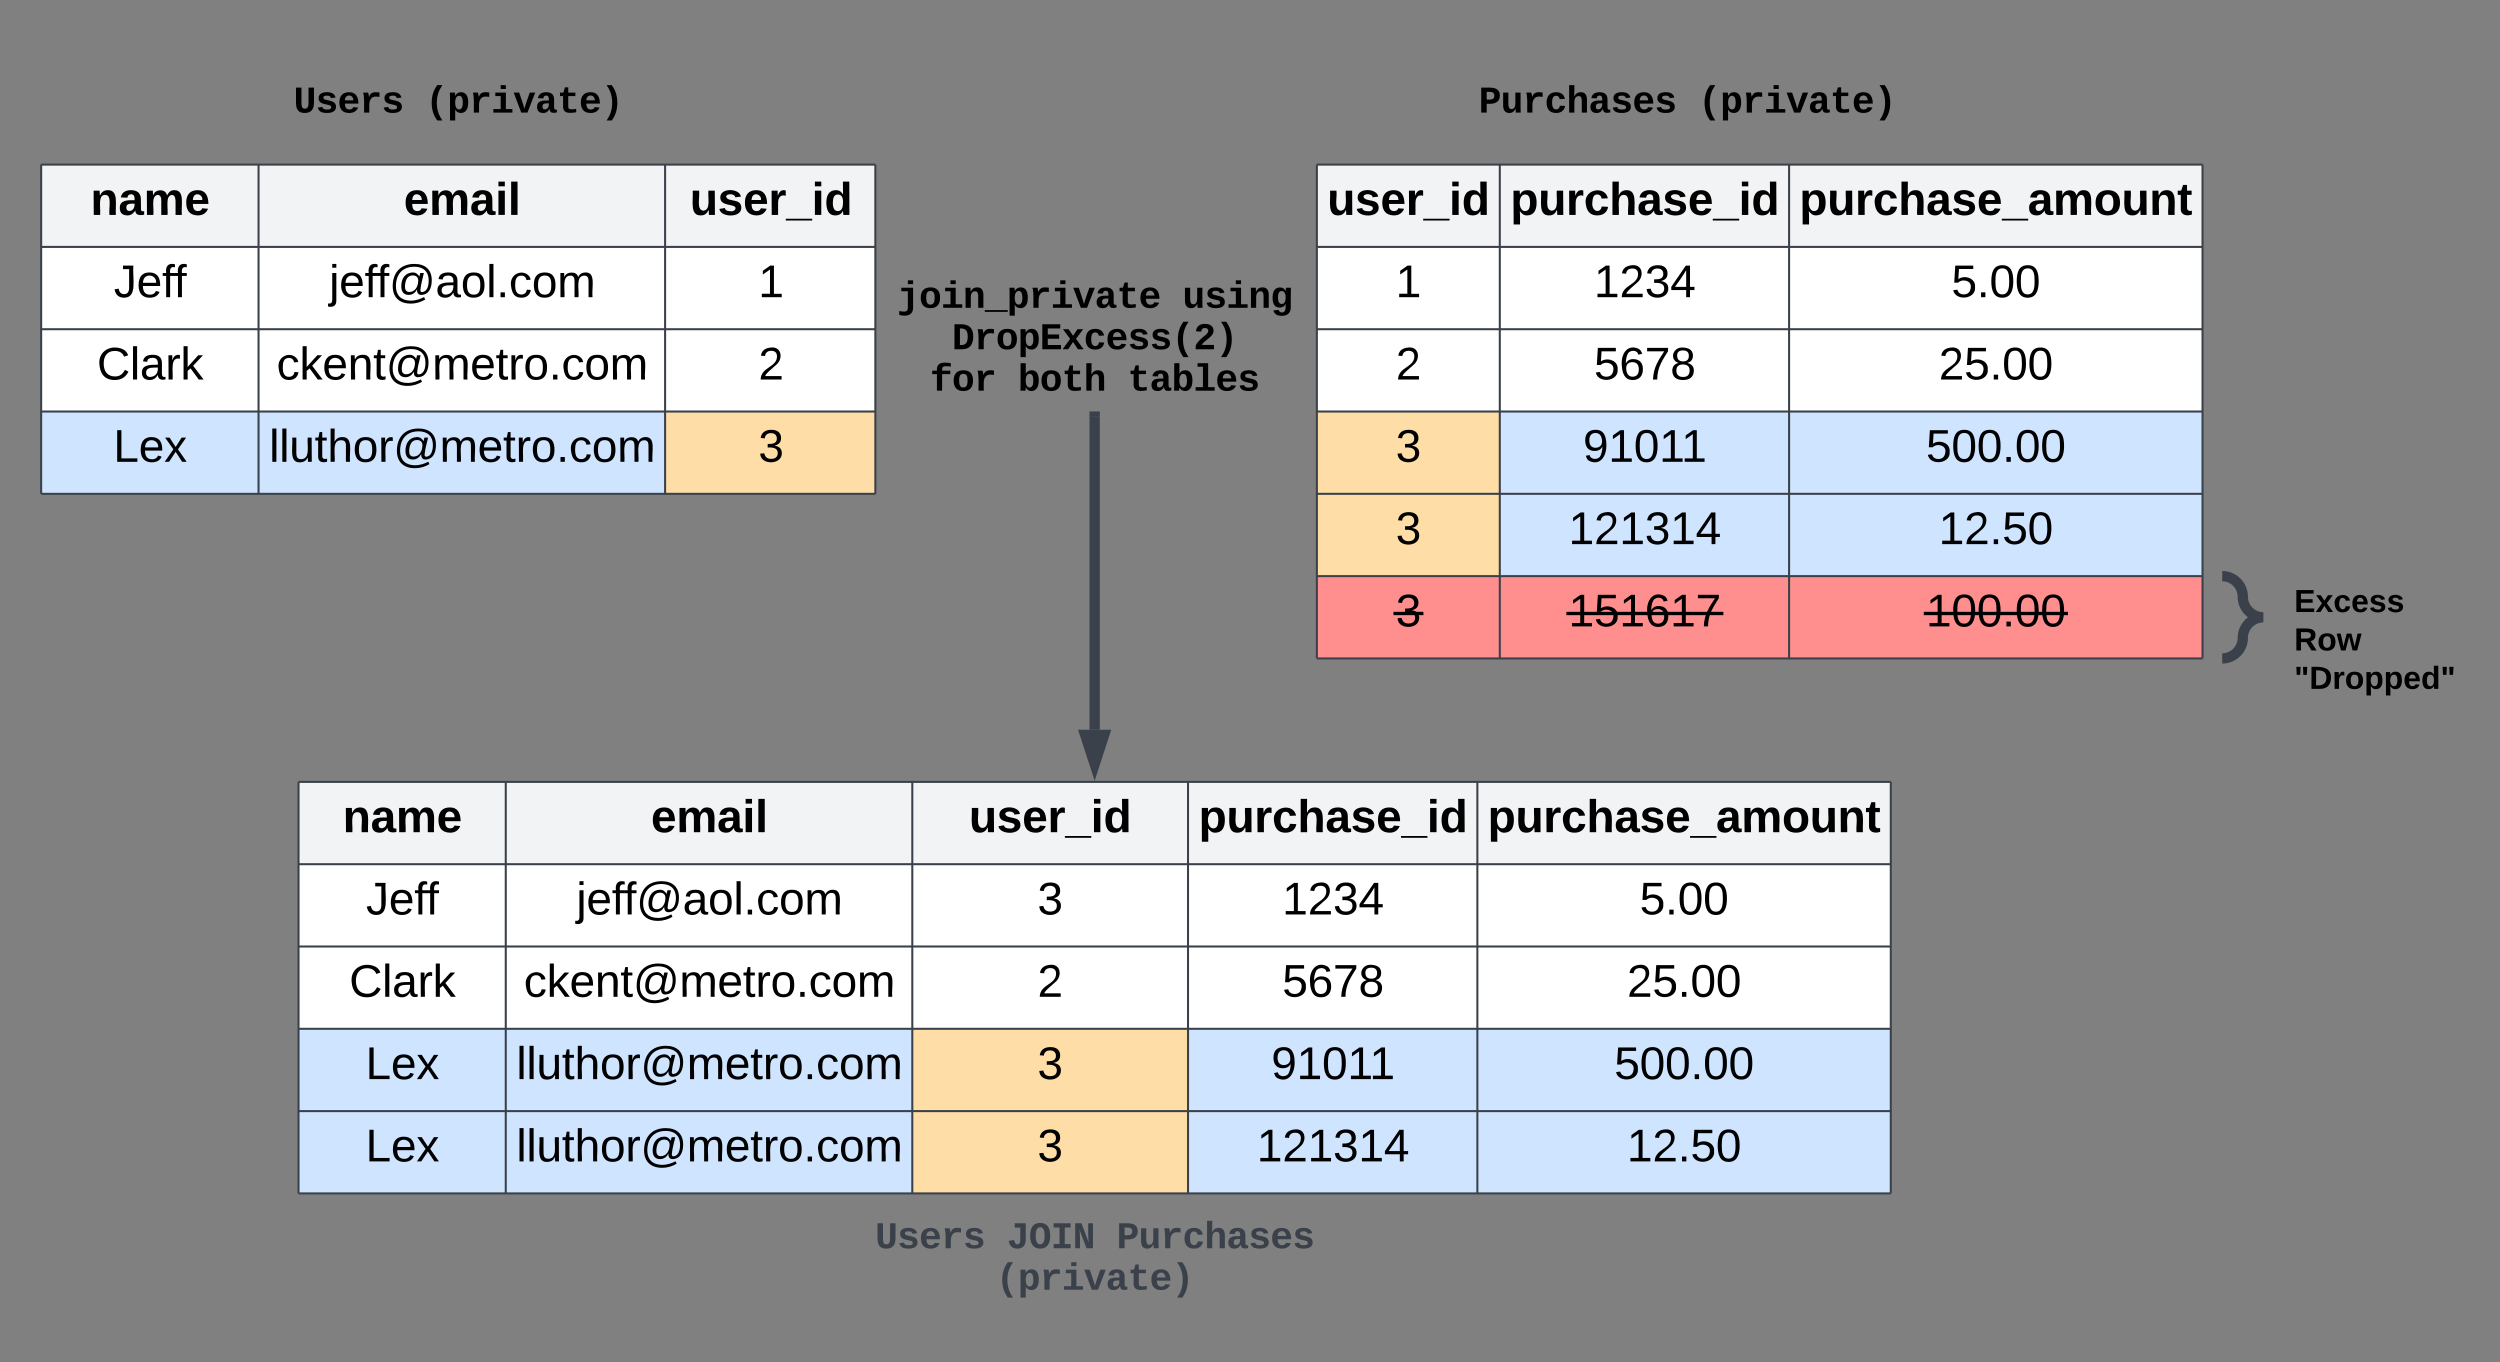 <svg xmlns="http://www.w3.org/2000/svg" xmlns:xlink="http://www.w3.org/1999/xlink" xmlns:lucid="lucid" width="1215" height="662"><rect width="100%" height="100%" fill="#808080" stroke="none"/><g transform="translate(-60 -160)" lucid:page-tab-id="J7zSHHmaHRNF"><path d="M162.7 180h240v60h-240z" fill="none"/><use xlink:href="#a" transform="matrix(1,0,0,1,162.708,180) translate(39.987 34.731)"/><use xlink:href="#b" transform="matrix(1,0,0,1,162.708,180) translate(103.997 34.731)"/><path d="M472 742h240v60H472z" fill="none"/><use xlink:href="#c" transform="matrix(1,0,0,1,472,742) translate(13.316 24.661)"/><use xlink:href="#d" transform="matrix(1,0,0,1,472,742) translate(77.326 24.661)"/><use xlink:href="#e" transform="matrix(1,0,0,1,472,742) translate(130.668 24.661)"/><use xlink:href="#f" transform="matrix(1,0,0,1,472,742) translate(71.992 44.8)"/><path d="M472 290h240v70H472z" fill="none"/><use xlink:href="#g" transform="matrix(1,0,0,1,472,290) translate(23.984 19.592)"/><use xlink:href="#h" transform="matrix(1,0,0,1,472,290) translate(162.674 19.592)"/><use xlink:href="#i" transform="matrix(1,0,0,1,472,290) translate(50.655 39.731)"/><use xlink:href="#j" transform="matrix(1,0,0,1,472,290) translate(39.987 59.87)"/><use xlink:href="#k" transform="matrix(1,0,0,1,472,290) translate(82.661 59.87)"/><use xlink:href="#l" transform="matrix(1,0,0,1,472,290) translate(136.003 59.87)"/><path d="M80 240h105.65v40H80zM185.65 240h197.6v40h-197.6z" fill="#f2f3f5"/><path d="M383.24 240h102.18v40H383.24z" fill="#f2f3f5"/><path d="M80 280h105.65v40H80zM185.65 280h197.6v40h-197.6z" fill="#fff"/><path d="M383.24 280h102.18v40H383.24zM80 320h105.65v40H80zM185.65 320h197.6v40h-197.6z" fill="#fff"/><path d="M383.24 320h102.18v40H383.24z" fill="#fff"/><path d="M80 360h105.65v40H80zM185.65 360h197.6v40h-197.6z" fill="#cfe4ff"/><path d="M383.24 360h102.18v40H383.24z" fill="#ffdda6"/><path d="M80 240v40M185.65 240v40M383.24 240v40M485.42 240v40M80 280v40M185.65 280v40M383.24 280v40M485.42 280v40M80 320v40M185.65 320v40M383.24 320v40M485.42 320v40M80 360v40M185.65 360v40M383.24 360v40M485.42 360v40M80 240h105.65M185.65 240h197.6M383.24 240h102.18M80 280h105.65M185.65 280h197.6M383.24 280h102.18M80 320h105.65M185.65 320h197.6M383.24 320h102.18M80 360h105.65M80 400h105.65M185.65 360h197.6M185.65 400h197.6M383.24 360h102.18M383.24 400h102.18" stroke="#3a414a" fill="none"/><use xlink:href="#m" transform="matrix(1,0,0,1,85,245) translate(19.019 19.444)"/><use xlink:href="#n" transform="matrix(1,0,0,1,190.646,245) translate(65.605 19.444)"/><use xlink:href="#o" transform="matrix(1,0,0,1,388.239,245) translate(7.056 19.444)"/><use xlink:href="#p" transform="matrix(1,0,0,1,85,285) translate(30.315 19.444)"/><use xlink:href="#q" transform="matrix(1,0,0,1,190.646,285) translate(29.34 19.444)"/><use xlink:href="#r" transform="matrix(1,0,0,1,388.239,285) translate(40.327 19.444)"/><use xlink:href="#s" transform="matrix(1,0,0,1,85,325) translate(22.167 19.444)"/><use xlink:href="#t" transform="matrix(1,0,0,1,190.646,325) translate(3.815 19.444)"/><use xlink:href="#u" transform="matrix(1,0,0,1,388.239,325) translate(40.327 19.444)"/><use xlink:href="#v" transform="matrix(1,0,0,1,85,365) translate(30.099 19.444)"/><use xlink:href="#w" transform="matrix(1,0,0,1,190.646,365) translate(0.204 19.444)"/><use xlink:href="#x" transform="matrix(1,0,0,1,388.239,365) translate(40.327 19.444)"/><path d="M700 240h88.9v40H700zM788.9 240h140.6v40H788.9zM929.5 240h200.93v40H929.5z" fill="#f2f3f5"/><path d="M700 280h88.9v40H700zM788.9 280h140.6v40H788.9zM929.5 280h200.93v40H929.5zM700 320h88.9v40H700zM788.9 320h140.6v40H788.9zM929.5 320h200.93v40H929.5z" fill="#fff"/><path d="M700 360h88.9v40H700z" fill="#ffdda6"/><path d="M788.9 360h140.6v40H788.9zM929.5 360h200.93v40H929.5z" fill="#cfe4ff"/><path d="M700 400h88.9v40H700z" fill="#ffdda6"/><path d="M788.9 400h140.6v40H788.9zM929.5 400h200.93v40H929.5z" fill="#cfe4ff"/><path d="M700 440h88.9v40H700zM788.9 440h140.6v40H788.9zM929.5 440h200.93v40H929.5z" fill="#ff8f8f"/><path d="M700 240v40M788.9 240v40M929.5 240v40M1130.43 240v40M700 280v40M788.9 280v40M929.5 280v40M1130.43 280v40M700 320v40M788.9 320v40M929.5 320v40M1130.43 320v40M700 360v40M788.9 360v40M929.5 360v40M1130.43 360v40M700 400v40M788.9 400v40M929.5 400v40M1130.43 400v40M700 440v40M788.9 440v40M929.5 440v40M1130.43 440v40M700 240h88.9M788.9 240h140.6M929.5 240h200.93M700 280h88.9M788.9 280h140.6M929.5 280h200.93M700 320h88.9M788.9 320h140.6M929.5 320h200.93M700 360h88.9M788.9 360h140.6M929.5 360h200.93M700 400h88.9M788.9 400h140.6M929.5 400h200.93M700 440h88.9M700 480h88.9M788.9 440h140.6M788.9 480h140.6M929.5 440h200.93M929.5 480h200.93" stroke="#3a414a" fill="none"/><use xlink:href="#o" transform="matrix(1,0,0,1,705,245) translate(0.056 19.444)"/><use xlink:href="#y" transform="matrix(1,0,0,1,793.889,245) translate(0.191 19.444)"/><use xlink:href="#z" transform="matrix(1,0,0,1,934.506,245) translate(0.037 19.444)"/><use xlink:href="#r" transform="matrix(1,0,0,1,705,285) translate(33.327 19.444)"/><use xlink:href="#A" transform="matrix(1,0,0,1,793.889,285) translate(40.809 19.444)"/><use xlink:href="#B" transform="matrix(1,0,0,1,934.506,285) translate(73.895 19.444)"/><use xlink:href="#u" transform="matrix(1,0,0,1,705,325) translate(33.327 19.444)"/><use xlink:href="#C" transform="matrix(1,0,0,1,793.889,325) translate(40.809 19.444)"/><use xlink:href="#D" transform="matrix(1,0,0,1,934.506,325) translate(67.722 19.444)"/><use xlink:href="#x" transform="matrix(1,0,0,1,705,365) translate(33.327 19.444)"/><use xlink:href="#E" transform="matrix(1,0,0,1,793.889,365) translate(35.469 19.444)"/><use xlink:href="#F" transform="matrix(1,0,0,1,934.506,365) translate(61.549 19.444)"/><use xlink:href="#G" transform="matrix(1,0,0,1,705,405) translate(33.327 19.444)"/><use xlink:href="#H" transform="matrix(1,0,0,1,793.889,405) translate(28.463 19.444)"/><use xlink:href="#I" transform="matrix(1,0,0,1,934.506,405) translate(67.722 19.444)"/><use xlink:href="#J" transform="matrix(1,0,0,1,705,445) translate(33.327 19.444)"/><use xlink:href="#K" transform="matrix(1,0,0,1,793.889,445) translate(28.463 19.444)"/><use xlink:href="#L" transform="matrix(1,0,0,1,934.506,445) translate(61.549 19.444)"/><path d="M760 180h240v60H760z" fill="none"/><use xlink:href="#M" transform="matrix(1,0,0,1,760,180) translate(18.65 34.731)"/><use xlink:href="#b" transform="matrix(1,0,0,1,760,180) translate(125.334 34.731)"/><path d="M1140 446a6 6 0 0 1 6-6h68a6 6 0 0 1 6 6v28a6 6 0 0 1-6 6h-68a6 6 0 0 1-6-6z" fill="none"/><path d="M1140 480c5.52 0 10-4.48 10-10s4.48-10 10-10c-5.52 0-10-4.48-10-10s-4.48-10-10-10" stroke="#3a414a" stroke-width="5" fill="none"/><use xlink:href="#N" transform="matrix(1,0,0,1,1175,445) translate(0 12.444)"/><use xlink:href="#O" transform="matrix(1,0,0,1,1175,445) translate(0 31.111)"/><use xlink:href="#P" transform="matrix(1,0,0,1,1175,445) translate(0 49.778)"/><path d="M205.08 540h100.7v40H205.1z" fill="#f2f3f5"/><path d="M305.8 540h197.58v40h-197.6zM503.38 540h134v40h-134zM637.38 540H778v40H637.38zM778 540H978.9v40H778z" fill="#f2f3f5"/><path d="M205.08 580h100.7v40H205.1z" fill="#fff"/><path d="M305.8 580h197.58v40h-197.6zM503.38 580h134v40h-134zM637.38 580H778v40H637.38zM778 580H978.9v40H778zM205.08 620h100.7v40H205.1z" fill="#fff"/><path d="M305.8 620h197.58v40h-197.6zM503.38 620h134v40h-134zM637.38 620H778v40H637.38zM778 620H978.9v40H778z" fill="#fff"/><path d="M205.08 660h100.7v40H205.1z" fill="#cfe4ff"/><path d="M305.8 660h197.58v40h-197.6z" fill="#cfe4ff"/><path d="M503.38 660h134v40h-134z" fill="#ffdda6"/><path d="M637.38 660H778v40H637.38zM778 660H978.9v40H778zM205.08 700h100.7v40H205.1z" fill="#cfe4ff"/><path d="M305.8 700h197.58v40h-197.6z" fill="#cfe4ff"/><path d="M503.38 700h134v40h-134z" fill="#ffdda6"/><path d="M637.38 700H778v40H637.38zM778 700H978.9v40H778z" fill="#cfe4ff"/><path d="M205.08 540v40M305.8 540v40M503.38 540v40M637.38 540v40M778 540v40M978.92 540v40M205.08 580v40M305.8 580v40M503.38 580v40M637.38 580v40M778 580v40M978.92 580v40M205.08 620v40M305.8 620v40M503.38 620v40M637.38 620v40M778 620v40M978.92 620v40M205.08 660v40M305.8 660v40M503.38 660v40M637.38 660v40M778 660v40M978.92 660v40M205.08 700v40M305.8 700v40M503.38 700v40M637.38 700v40M778 700v40M978.92 700v40M205.08 540h100.7M305.8 540h197.58M503.38 540h134M637.38 540H778M778 540H978.9M205.08 580h100.7M305.8 580h197.58M503.38 580h134M637.38 580H778M778 580H978.9M205.08 620h100.7M305.8 620h197.58M503.38 620h134M637.38 620H778M778 620H978.9M205.08 660h100.7M305.8 660h197.58M503.38 660h134M637.38 660H778M778 660H978.9M205.08 700h100.7M205.08 740h100.7M305.8 700h197.58M305.8 740h197.58M503.38 700h134M503.38 740h134M637.38 700H778M637.38 740H778M778 700H978.9M778 740H978.9" stroke="#3a414a" fill="none"/><use xlink:href="#m" transform="matrix(1,0,0,1,210.079,545) translate(16.519 19.444)"/><use xlink:href="#n" transform="matrix(1,0,0,1,310.785,545) translate(65.605 19.444)"/><use xlink:href="#o" transform="matrix(1,0,0,1,508.377,545) translate(22.556 19.444)"/><use xlink:href="#y" transform="matrix(1,0,0,1,642.377,545) translate(0.191 19.444)"/><use xlink:href="#z" transform="matrix(1,0,0,1,782.995,545) translate(0.037 19.444)"/><use xlink:href="#p" transform="matrix(1,0,0,1,210.079,585) translate(27.815 19.444)"/><use xlink:href="#q" transform="matrix(1,0,0,1,310.785,585) translate(29.34 19.444)"/><use xlink:href="#x" transform="matrix(1,0,0,1,508.377,585) translate(55.827 19.444)"/><use xlink:href="#A" transform="matrix(1,0,0,1,642.377,585) translate(40.809 19.444)"/><use xlink:href="#B" transform="matrix(1,0,0,1,782.995,585) translate(73.895 19.444)"/><use xlink:href="#s" transform="matrix(1,0,0,1,210.079,625) translate(19.667 19.444)"/><use xlink:href="#t" transform="matrix(1,0,0,1,310.785,625) translate(3.815 19.444)"/><use xlink:href="#u" transform="matrix(1,0,0,1,508.377,625) translate(55.827 19.444)"/><use xlink:href="#C" transform="matrix(1,0,0,1,642.377,625) translate(40.809 19.444)"/><use xlink:href="#D" transform="matrix(1,0,0,1,782.995,625) translate(67.722 19.444)"/><use xlink:href="#v" transform="matrix(1,0,0,1,210.079,665) translate(27.599 19.444)"/><use xlink:href="#w" transform="matrix(1,0,0,1,310.785,665) translate(0.204 19.444)"/><g><use xlink:href="#x" transform="matrix(1,0,0,1,508.377,665) translate(55.827 19.444)"/></g><g><use xlink:href="#E" transform="matrix(1,0,0,1,642.377,665) translate(35.469 19.444)"/></g><g><use xlink:href="#F" transform="matrix(1,0,0,1,782.995,665) translate(61.549 19.444)"/></g><g><use xlink:href="#v" transform="matrix(1,0,0,1,210.079,705) translate(27.599 19.444)"/></g><g><use xlink:href="#w" transform="matrix(1,0,0,1,310.785,705) translate(0.204 19.444)"/></g><g><use xlink:href="#x" transform="matrix(1,0,0,1,508.377,705) translate(55.827 19.444)"/></g><g><use xlink:href="#Q" transform="matrix(1,0,0,1,642.377,705) translate(28.463 19.444)"/></g><g><use xlink:href="#R" transform="matrix(1,0,0,1,782.995,705) translate(67.722 19.444)"/></g><path d="M592 514.64V362.5" stroke="#3a414a" stroke-width="5" fill="none"/><path d="M592 531.4l-4.63-14.26h9.26z" stroke="#3a414a" stroke-width="5" fill="#3a414a"/><path d="M594.5 362.56h-5V360h5z" stroke="#3a414a" stroke-width=".05" fill="#3a414a"/><defs><path d="M1100-543c2 361-147 563-501 563-342 0-470-199-470-548v-821h295v818c3 172 13 322 183 320 173-2 198-150 198-330v-808h295v806" id="S"/><path d="M622-916c-112 2-200 14-200 111 0 90 89 101 168 121 234 58 514 77 514 368C1104-4 751 54 434 5 267-21 161-112 121-270l247-37c24 111 113 145 252 141 114-3 226-12 226-124 0-101-103-113-192-134-225-54-490-76-490-351 0-247 201-328 458-328 245 0 413 88 457 292l-249 26c-16-98-92-133-208-131" id="T"/><path d="M1113-274C1038-96 884 20 626 20c-352 0-526-209-526-566 0-358 185-556 530-556 358 0 496 251 499 615H395c5 180 68 319 245 319 102 0 186-45 208-129zM857-663c-6-177-128-307-315-247-94 30-141 121-145 247h460" id="U"/><path d="M875-1102c70 0 148 7 206 17v237c-110-17-267-37-359 15-123 69-192 207-192 395V0H250c-10-367 32-789-52-1082h271c19 69 36 149 46 228h4c52-151 151-250 356-248" id="V"/><g id="a"><use transform="matrix(0.009,0,0,0.009,0,0)" xlink:href="#S"/><use transform="matrix(0.009,0,0,0.009,10.668,0)" xlink:href="#T"/><use transform="matrix(0.009,0,0,0.009,21.337,0)" xlink:href="#U"/><use transform="matrix(0.009,0,0,0.009,32.005,0)" xlink:href="#V"/><use transform="matrix(0.009,0,0,0.009,42.674,0)" xlink:href="#T"/></g><path d="M621-530c0 421 127 700 301 955H641C466 173 344-110 344-531s122-702 297-953h281c-174 254-301 534-301 954" id="W"/><path d="M427-171c3 195 2 397 2 596H148V-846c1-83-4-168-8-236h272c10 49 14 118 15 176h4c59-114 151-197 316-197 291 0 385 259 385 560 0 243-65 433-220 521-50 28-109 42-176 42-162-2-253-78-309-191zm69-661c-91 113-92 463-1 586 46 62 145 101 225 54 96-57 118-191 119-351 0-123-18-215-53-276-46-82-128-115-220-74-25 12-48 33-70 61" id="X"/><path d="M794-190h353V0H118v-190h395v-702H223v-190h571v892zM513-1277v-207h281v207H513" id="Y"/><path d="M774 0H438L31-1082h297c94 290 200 568 280 872 83-304 194-581 291-872h294" id="Z"/><path d="M775-193C708-75 621 20 439 20 226 20 106-93 106-306c0-251 170-341 417-346l223-4c4-143-12-264-148-264-103 0-141 58-150 153l-293-14c37-219 194-321 455-321 263 0 418 130 417 390v392c1 84 5 161 89 160 21 0 42-2 62-6v152c-57 15-108 27-180 26-145 0-202-73-217-205h-6zm-256 17c168 0 234-139 227-325-166 4-347-25-347 173 0 94 33 152 120 152" id="aa"/><path d="M711 13c-250 0-386-99-385-349l2-556H161v-190h181l88-282h176v282h385v190H606v530c-10 130 45 186 174 184 91-2 176-11 255-27v186C933-1 833 13 711 13" id="ab"/><path d="M885-531c0 421-122 704-297 956H307c174-255 301-534 301-955 0-420-127-700-301-954h281c175 251 297 532 297 953" id="ac"/><g id="b"><use transform="matrix(0.009,0,0,0.009,0,0)" xlink:href="#W"/><use transform="matrix(0.009,0,0,0.009,10.668,0)" xlink:href="#X"/><use transform="matrix(0.009,0,0,0.009,21.337,0)" xlink:href="#V"/><use transform="matrix(0.009,0,0,0.009,32.005,0)" xlink:href="#Y"/><use transform="matrix(0.009,0,0,0.009,42.674,0)" xlink:href="#Z"/><use transform="matrix(0.009,0,0,0.009,53.342,0)" xlink:href="#aa"/><use transform="matrix(0.009,0,0,0.009,64.01,0)" xlink:href="#ab"/><use transform="matrix(0.009,0,0,0.009,74.679,0)" xlink:href="#U"/><use transform="matrix(0.009,0,0,0.009,85.347,0)" xlink:href="#ac"/></g><path fill="#3a414a" d="M1100-543c2 361-147 563-501 563-342 0-470-199-470-548v-821h295v818c3 172 13 322 183 320 173-2 198-150 198-330v-808h295v806" id="ad"/><path fill="#3a414a" d="M622-916c-112 2-200 14-200 111 0 90 89 101 168 121 234 58 514 77 514 368C1104-4 751 54 434 5 267-21 161-112 121-270l247-37c24 111 113 145 252 141 114-3 226-12 226-124 0-101-103-113-192-134-225-54-490-76-490-351 0-247 201-328 458-328 245 0 413 88 457 292l-249 26c-16-98-92-133-208-131" id="ae"/><path fill="#3a414a" d="M1113-274C1038-96 884 20 626 20c-352 0-526-209-526-566 0-358 185-556 530-556 358 0 496 251 499 615H395c5 180 68 319 245 319 102 0 186-45 208-129zM857-663c-6-177-128-307-315-247-94 30-141 121-145 247h460" id="af"/><path fill="#3a414a" d="M875-1102c70 0 148 7 206 17v237c-110-17-267-37-359 15-123 69-192 207-192 395V0H250c-10-367 32-789-52-1082h271c19 69 36 149 46 228h4c52-151 151-250 356-248" id="ag"/><g id="c"><use transform="matrix(0.009,0,0,0.009,0,0)" xlink:href="#ad"/><use transform="matrix(0.009,0,0,0.009,10.668,0)" xlink:href="#ae"/><use transform="matrix(0.009,0,0,0.009,21.337,0)" xlink:href="#af"/><use transform="matrix(0.009,0,0,0.009,32.005,0)" xlink:href="#ag"/><use transform="matrix(0.009,0,0,0.009,42.674,0)" xlink:href="#ae"/></g><path fill="#3a414a" d="M1019-446c-6 296-159 466-455 466-288 0-421-169-462-422l291-43c13 79 35 137 65 176s66 58 108 58c112 0 159-101 159-228v-679H424v-231h595v903" id="ah"/><path fill="#3a414a" d="M615-1370c385 0 542 273 542 691 0 230-47 404-140 522S790 20 615 20C231 20 72-262 72-679c0-419 158-691 543-691zM797-330c77-133 78-564 0-695-44-73-101-113-182-113s-139 40-183 114c-79 133-78 560 0 694 45 77 102 118 183 118s138-41 182-118" id="ai"/><path fill="#3a414a" d="M157-1349h916v228H757v893h316V0H157v-228h316v-893H157v-228" id="aj"/><path fill="#3a414a" d="M865-312c-44-312-23-686-28-1037h257V0H748L364-1010c44 304 24 668 28 1010H135v-1349h337" id="ak"/><g id="d"><use transform="matrix(0.009,0,0,0.009,0,0)" xlink:href="#ah"/><use transform="matrix(0.009,0,0,0.009,10.668,0)" xlink:href="#ai"/><use transform="matrix(0.009,0,0,0.009,21.337,0)" xlink:href="#aj"/><use transform="matrix(0.009,0,0,0.009,32.005,0)" xlink:href="#ak"/></g><path fill="#3a414a" d="M616-1349c316 3 526 118 526 426 0 301-201 442-514 447H431V0H136v-1349h480zm-25 646c164 1 254-62 254-215 0-157-99-200-262-202H431v417h160" id="al"/><path fill="#3a414a" d="M471 20c-247 0-336-169-336-415v-687h281v607c4 148 31 285 172 285 152 0 207-150 207-312v-580h281c4 359-9 736 8 1082H816c-7-63-11-146-12-215h-5C736-76 644 20 471 20" id="am"/><path fill="#3a414a" d="M1109-360C1066-122 902 20 624 20c-347 0-514-209-514-555 0-353 168-567 518-567 270 0 425 136 473 361l-283 14c-16-106-75-183-196-182-75 0-130 31-165 93s-52 152-52 270c0 249 74 374 221 374 120 0 188-82 201-201" id="an"/><path fill="#3a414a" d="M424-1484c-2 206 5 424-8 618h4c67-145 160-234 348-236 251-3 335 167 336 416V0H824v-621c0-150-23-276-173-270-163 7-227 142-227 312V0H143v-1484h281" id="ao"/><path fill="#3a414a" d="M775-193C708-75 621 20 439 20 226 20 106-93 106-306c0-251 170-341 417-346l223-4c4-143-12-264-148-264-103 0-141 58-150 153l-293-14c37-219 194-321 455-321 263 0 418 130 417 390v392c1 84 5 161 89 160 21 0 42-2 62-6v152c-57 15-108 27-180 26-145 0-202-73-217-205h-6zm-256 17c168 0 234-139 227-325-166 4-347-25-347 173 0 94 33 152 120 152" id="ap"/><g id="e"><use transform="matrix(0.009,0,0,0.009,0,0)" xlink:href="#al"/><use transform="matrix(0.009,0,0,0.009,10.668,0)" xlink:href="#am"/><use transform="matrix(0.009,0,0,0.009,21.337,0)" xlink:href="#ag"/><use transform="matrix(0.009,0,0,0.009,32.005,0)" xlink:href="#an"/><use transform="matrix(0.009,0,0,0.009,42.674,0)" xlink:href="#ao"/><use transform="matrix(0.009,0,0,0.009,53.342,0)" xlink:href="#ap"/><use transform="matrix(0.009,0,0,0.009,64.01,0)" xlink:href="#ae"/><use transform="matrix(0.009,0,0,0.009,74.679,0)" xlink:href="#af"/><use transform="matrix(0.009,0,0,0.009,85.347,0)" xlink:href="#ae"/></g><path fill="#3a414a" d="M621-530c0 421 127 700 301 955H641C466 173 344-110 344-531s122-702 297-953h281c-174 254-301 534-301 954" id="aq"/><path fill="#3a414a" d="M427-171c3 195 2 397 2 596H148V-846c1-83-4-168-8-236h272c10 49 14 118 15 176h4c59-114 151-197 316-197 291 0 385 259 385 560 0 243-65 433-220 521-50 28-109 42-176 42-162-2-253-78-309-191zm69-661c-91 113-92 463-1 586 46 62 145 101 225 54 96-57 118-191 119-351 0-123-18-215-53-276-46-82-128-115-220-74-25 12-48 33-70 61" id="ar"/><path fill="#3a414a" d="M794-190h353V0H118v-190h395v-702H223v-190h571v892zM513-1277v-207h281v207H513" id="as"/><path fill="#3a414a" d="M774 0H438L31-1082h297c94 290 200 568 280 872 83-304 194-581 291-872h294" id="at"/><path fill="#3a414a" d="M711 13c-250 0-386-99-385-349l2-556H161v-190h181l88-282h176v282h385v190H606v530c-10 130 45 186 174 184 91-2 176-11 255-27v186C933-1 833 13 711 13" id="au"/><path fill="#3a414a" d="M885-531c0 421-122 704-297 956H307c174-255 301-534 301-955 0-420-127-700-301-954h281c175 251 297 532 297 953" id="av"/><g id="f"><use transform="matrix(0.009,0,0,0.009,0,0)" xlink:href="#aq"/><use transform="matrix(0.009,0,0,0.009,10.668,0)" xlink:href="#ar"/><use transform="matrix(0.009,0,0,0.009,21.337,0)" xlink:href="#ag"/><use transform="matrix(0.009,0,0,0.009,32.005,0)" xlink:href="#as"/><use transform="matrix(0.009,0,0,0.009,42.674,0)" xlink:href="#at"/><use transform="matrix(0.009,0,0,0.009,53.342,0)" xlink:href="#ap"/><use transform="matrix(0.009,0,0,0.009,64.01,0)" xlink:href="#au"/><use transform="matrix(0.009,0,0,0.009,74.679,0)" xlink:href="#af"/><use transform="matrix(0.009,0,0,0.009,85.347,0)" xlink:href="#av"/></g><path d="M380 206c143 0 202-71 202-216v-882H228v-190h636V13c-6 279-184 412-459 412-107 0-208-16-288-43V172c69 16 169 34 263 34zm203-1483v-207h281v207H583" id="aw"/><path d="M616-1102c361 0 521 202 521 560 0 354-171 562-527 562C259 20 92-192 92-542c0-351 169-560 524-560zm-9 930c200-2 236-165 236-370 0-199-27-367-223-367-195 0-233 146-233 367 0 129 18 223 55 282s92 88 165 88" id="ax"/><path d="M768-1103c247 0 336 167 336 416V0H824v-619c-3-164-24-273-171-273-164 0-229 142-229 312V0H143c-4-359 9-736-8-1082h268c7 63 12 146 13 215h4c67-145 160-236 348-236" id="ay"/><path d="M-5 220v-96h1238v96H-5" id="az"/><g id="g"><use transform="matrix(0.009,0,0,0.009,0,0)" xlink:href="#aw"/><use transform="matrix(0.009,0,0,0.009,10.668,0)" xlink:href="#ax"/><use transform="matrix(0.009,0,0,0.009,21.337,0)" xlink:href="#Y"/><use transform="matrix(0.009,0,0,0.009,32.005,0)" xlink:href="#ay"/><use transform="matrix(0.009,0,0,0.009,42.674,0)" xlink:href="#az"/><use transform="matrix(0.009,0,0,0.009,53.342,0)" xlink:href="#X"/><use transform="matrix(0.009,0,0,0.009,64.01,0)" xlink:href="#V"/><use transform="matrix(0.009,0,0,0.009,74.679,0)" xlink:href="#Y"/><use transform="matrix(0.009,0,0,0.009,85.347,0)" xlink:href="#Z"/><use transform="matrix(0.009,0,0,0.009,96.016,0)" xlink:href="#aa"/><use transform="matrix(0.009,0,0,0.009,106.684,0)" xlink:href="#ab"/><use transform="matrix(0.009,0,0,0.009,117.352,0)" xlink:href="#U"/></g><path d="M471 20c-247 0-336-169-336-415v-687h281v607c4 148 31 285 172 285 152 0 207-150 207-312v-580h281c4 359-9 736 8 1082H816c-7-63-11-146-12-215h-5C736-76 644 20 471 20" id="aA"/><path d="M1108-33c-3 314-178 467-492 467-243 0-400-94-447-291l281-33c17 79 82 141 174 141 176 0 212-155 205-347-2-40 5-80 0-115C773-85 665-12 501-12c-288 0-377-242-377-538 0-242 65-426 223-510 50-26 108-39 175-39 160 0 253 78 307 191h5c1-58 5-125 14-174h266c-12 335-3 703-6 1049zM811-384c25-82 27-259 1-342-30-99-77-180-190-180-172 0-205 171-205 356 0 116 18 202 54 258 48 76 129 107 221 70 62-25 96-86 119-162" id="aB"/><g id="h"><use transform="matrix(0.009,0,0,0.009,0,0)" xlink:href="#aA"/><use transform="matrix(0.009,0,0,0.009,10.668,0)" xlink:href="#T"/><use transform="matrix(0.009,0,0,0.009,21.337,0)" xlink:href="#Y"/><use transform="matrix(0.009,0,0,0.009,32.005,0)" xlink:href="#ay"/><use transform="matrix(0.009,0,0,0.009,42.674,0)" xlink:href="#aB"/></g><path d="M496-1349c439 0 656 222 653 664C1146-265 969 0 556 0H135v-1349h361zm36 1121c245-7 319-187 320-457 1-273-91-439-361-436h-61v893h102" id="aC"/><path d="M137 0v-1349h968v228H432v324h612v228H432v341h714V0H137" id="aD"/><path d="M874 0L612-392 348 0H49l406-559-387-523h303l241 354 240-354h305L770-562 1179 0H874" id="aE"/><path d="M1109-360C1066-122 902 20 624 20c-347 0-514-209-514-555 0-353 168-567 518-567 270 0 425 136 473 361l-283 14c-16-106-75-183-196-182-75 0-130 31-165 93s-52 152-52 270c0 249 74 374 221 374 120 0 188-82 201-201" id="aF"/><path d="M135-968c34-256 187-402 480-402 217 0 371 75 441 220 45 93 40 219-8 308-114 212-348 323-508 488-38 39-66 80-85 123h654V0H123v-195c112-245 321-399 515-560 57-48 107-96 142-157 14-26 22-53 22-80-1-104-73-156-185-154-131 2-181 74-199 194" id="aG"/><g id="i"><use transform="matrix(0.009,0,0,0.009,0,0)" xlink:href="#aC"/><use transform="matrix(0.009,0,0,0.009,10.668,0)" xlink:href="#V"/><use transform="matrix(0.009,0,0,0.009,21.337,0)" xlink:href="#ax"/><use transform="matrix(0.009,0,0,0.009,32.005,0)" xlink:href="#X"/><use transform="matrix(0.009,0,0,0.009,42.674,0)" xlink:href="#aD"/><use transform="matrix(0.009,0,0,0.009,53.342,0)" xlink:href="#aE"/><use transform="matrix(0.009,0,0,0.009,64.01,0)" xlink:href="#aF"/><use transform="matrix(0.009,0,0,0.009,74.679,0)" xlink:href="#U"/><use transform="matrix(0.009,0,0,0.009,85.347,0)" xlink:href="#T"/><use transform="matrix(0.009,0,0,0.009,96.016,0)" xlink:href="#T"/><use transform="matrix(0.009,0,0,0.009,106.684,0)" xlink:href="#W"/><use transform="matrix(0.009,0,0,0.009,117.352,0)" xlink:href="#aG"/><use transform="matrix(0.009,0,0,0.009,128.021,0)" xlink:href="#ac"/></g><path d="M844-1321c-130 0-195 53-191 182v57h443v190H653V0H373v-892H117v-190h256v-83c5-247 162-348 422-349 120-1 232 13 327 28v184c-84-10-183-19-278-19" id="aH"/><g id="j"><use transform="matrix(0.009,0,0,0.009,0,0)" xlink:href="#aH"/><use transform="matrix(0.009,0,0,0.009,10.668,0)" xlink:href="#ax"/><use transform="matrix(0.009,0,0,0.009,21.337,0)" xlink:href="#V"/></g><path d="M429-1484c1 190-1 388 0 572 54-116 155-191 317-191 300 0 386 257 386 563 0 241-73 429-226 518-49 28-106 42-169 42-162 0-251-81-306-196h-4c-1 59-5 127-15 176H140c4-67 9-153 8-236v-1248h281zm66 648c-93 114-92 466 1 585 35 45 77 79 142 79 64 0 112-31 148-92 69-115 68-440-2-561-39-68-131-111-221-70-25 11-46 32-68 59" id="aI"/><path d="M424-1484c-2 206 5 424-8 618h4c67-145 160-234 348-236 251-3 335 167 336 416V0H824v-621c0-150-23-276-173-270-163 7-227 142-227 312V0H143v-1484h281" id="aJ"/><g id="k"><use transform="matrix(0.009,0,0,0.009,0,0)" xlink:href="#aI"/><use transform="matrix(0.009,0,0,0.009,10.668,0)" xlink:href="#ax"/><use transform="matrix(0.009,0,0,0.009,21.337,0)" xlink:href="#ab"/><use transform="matrix(0.009,0,0,0.009,32.005,0)" xlink:href="#aJ"/></g><path d="M794-190h353V0H118v-190h395v-1104H223v-190h571v1294" id="aK"/><g id="l"><use transform="matrix(0.009,0,0,0.009,0,0)" xlink:href="#ab"/><use transform="matrix(0.009,0,0,0.009,10.668,0)" xlink:href="#aa"/><use transform="matrix(0.009,0,0,0.009,21.337,0)" xlink:href="#aI"/><use transform="matrix(0.009,0,0,0.009,32.005,0)" xlink:href="#aK"/><use transform="matrix(0.009,0,0,0.009,42.674,0)" xlink:href="#U"/><use transform="matrix(0.009,0,0,0.009,53.342,0)" xlink:href="#T"/></g><path d="M135-194c87-1 58 113 63 194h-50c-7-57 23-157-34-157-59 0-34 97-39 157H25l-1-190h47c2 12-1 28 3 38 12-26 28-41 61-42" id="aL"/><path d="M133-34C117-15 103 5 69 4 32 3 11-16 11-54c-1-60 55-63 116-61 1-26-3-47-28-47-18 1-26 9-28 27l-52-2c7-38 36-58 82-57s74 22 75 68l1 82c-1 14 12 18 25 15v27c-30 8-71 5-69-32zm-48 3c29 0 43-24 42-57-32 0-66-3-65 30 0 17 8 27 23 27" id="aM"/><path d="M220-157c-53 9-28 100-34 157h-49v-107c1-27-5-49-29-50C55-147 81-57 75 0H25l-1-190h47c2 12-1 28 3 38 10-53 101-56 108 0 13-22 24-43 59-42 82 1 51 116 57 194h-49v-107c-1-25-5-48-29-50" id="aN"/><path d="M185-48c-13 30-37 53-82 52C43 2 14-33 14-96s30-98 90-98c62 0 83 45 84 108H66c0 31 8 55 39 56 18 0 30-7 34-22zm-45-69c5-46-57-63-70-21-2 6-4 13-4 21h74" id="aO"/><g id="m"><use transform="matrix(0.062,0,0,0.062,0,0)" xlink:href="#aL"/><use transform="matrix(0.062,0,0,0.062,13.519,0)" xlink:href="#aM"/><use transform="matrix(0.062,0,0,0.062,25.864,0)" xlink:href="#aN"/><use transform="matrix(0.062,0,0,0.062,45.617,0)" xlink:href="#aO"/></g><path d="M25-224v-37h50v37H25zM25 0v-190h50V0H25" id="aP"/><path d="M25 0v-261h50V0H25" id="aQ"/><g id="n"><use transform="matrix(0.062,0,0,0.062,0,0)" xlink:href="#aO"/><use transform="matrix(0.062,0,0,0.062,12.346,0)" xlink:href="#aN"/><use transform="matrix(0.062,0,0,0.062,32.099,0)" xlink:href="#aM"/><use transform="matrix(0.062,0,0,0.062,44.444,0)" xlink:href="#aP"/><use transform="matrix(0.062,0,0,0.062,50.617,0)" xlink:href="#aQ"/></g><path d="M85 4C-2 5 27-109 22-190h50c7 57-23 150 33 157 60-5 35-97 40-157h50l1 190h-47c-2-12 1-28-3-38-12 25-28 42-61 42" id="aR"/><path d="M137-138c1-29-70-34-71-4 15 46 118 7 119 86 1 83-164 76-172 9l43-7c4 19 20 25 44 25 33 8 57-30 24-41C81-84 22-81 20-136c-2-80 154-74 161-7" id="aS"/><path d="M135-150c-39-12-60 13-60 57V0H25l-1-190h47c2 13-1 29 3 40 6-28 27-53 61-41v41" id="aT"/><path d="M-4 44V30h207v14H-4" id="aU"/><path d="M88-194c31-1 46 15 58 34l-1-101h50l1 261h-48c-2-10 0-23-3-31C134-8 116 4 84 4 32 4 16-41 15-95c0-56 19-97 73-99zm17 164c33 0 40-30 41-66 1-37-9-64-41-64s-38 30-39 65c0 43 13 65 39 65" id="aV"/><g id="o"><use transform="matrix(0.062,0,0,0.062,0,0)" xlink:href="#aR"/><use transform="matrix(0.062,0,0,0.062,13.519,0)" xlink:href="#aS"/><use transform="matrix(0.062,0,0,0.062,25.864,0)" xlink:href="#aO"/><use transform="matrix(0.062,0,0,0.062,38.21,0)" xlink:href="#aT"/><use transform="matrix(0.062,0,0,0.062,46.852,0)" xlink:href="#aU"/><use transform="matrix(0.062,0,0,0.062,59.198,0)" xlink:href="#aP"/><use transform="matrix(0.062,0,0,0.062,65.37,0)" xlink:href="#aV"/></g><path d="M153-248C145-148 188 4 80 4 36 3 13-21 6-62l32-5c4 25 16 42 43 43 27 0 39-20 39-49v-147H72v-28h81" id="aW"/><path d="M100-194c63 0 86 42 84 106H49c0 40 14 67 53 68 26 1 43-12 49-29l28 8c-11 28-37 45-77 45C44 4 14-33 15-96c1-61 26-98 85-98zm52 81c6-60-76-77-97-28-3 7-6 17-6 28h103" id="aX"/><path d="M101-234c-31-9-42 10-38 44h38v23H63V0H32v-167H5v-23h27c-7-52 17-82 69-68v24" id="aY"/><g id="p"><use transform="matrix(0.062,0,0,0.062,0,0)" xlink:href="#aW"/><use transform="matrix(0.062,0,0,0.062,11.111,0)" xlink:href="#aX"/><use transform="matrix(0.062,0,0,0.062,23.457,0)" xlink:href="#aY"/><use transform="matrix(0.062,0,0,0.062,29.198,0)" xlink:href="#aY"/></g><path d="M24-231v-30h32v30H24zM-9 49c24 4 33-6 33-30v-209h32V24c2 40-23 58-65 49V49" id="aZ"/><path d="M198-261c85 0 136 45 136 128 0 61-22 111-78 115-29 2-39-18-37-44-12 23-32 44-66 44-41 0-58-28-58-68 0-60 30-105 88-108 29-1 43 15 54 32l7-28h28c-9 45-23 84-27 134-1 11 6 17 14 16 39-4 51-48 51-92 0-69-42-107-112-107-93 0-145 59-145 153C53-15 94 26 168 27c43 0 78-13 106-28l9 19c-30 18-67 32-115 32C79 50 28-1 28-86c0-107 62-175 170-175zM158-41c46 0 70-43 70-90 0-26-17-40-43-40-44 0-59 41-61 85-1 26 9 45 34 45" id="ba"/><path d="M141-36C126-15 110 5 73 4 37 3 15-17 15-53c-1-64 63-63 125-63 3-35-9-54-41-54-24 1-41 7-42 31l-33-3c5-37 33-52 76-52 45 0 72 20 72 64v82c-1 20 7 32 28 27v20c-31 9-61-2-59-35zM48-53c0 20 12 33 32 33 41-3 63-29 60-74-43 2-92-5-92 41" id="bb"/><path d="M100-194c62-1 85 37 85 99 1 63-27 99-86 99S16-35 15-95c0-66 28-99 85-99zM99-20c44 1 53-31 53-75 0-43-8-75-51-75s-53 32-53 75 10 74 51 75" id="bc"/><path d="M24 0v-261h32V0H24" id="bd"/><path d="M33 0v-38h34V0H33" id="be"/><path d="M96-169c-40 0-48 33-48 73s9 75 48 75c24 0 41-14 43-38l32 2c-6 37-31 61-74 61-59 0-76-41-82-99-10-93 101-131 147-64 4 7 5 14 7 22l-32 3c-4-21-16-35-41-35" id="bf"/><path d="M210-169c-67 3-38 105-44 169h-31v-121c0-29-5-50-35-48C34-165 62-65 56 0H25l-1-190h30c1 10-1 24 2 32 10-44 99-50 107 0 11-21 27-35 58-36 85-2 47 119 55 194h-31v-121c0-29-5-49-35-48" id="bg"/><g id="q"><use transform="matrix(0.062,0,0,0.062,0,0)" xlink:href="#aZ"/><use transform="matrix(0.062,0,0,0.062,4.877,0)" xlink:href="#aX"/><use transform="matrix(0.062,0,0,0.062,17.222,0)" xlink:href="#aY"/><use transform="matrix(0.062,0,0,0.062,22.963,0)" xlink:href="#aY"/><use transform="matrix(0.062,0,0,0.062,29.136,0)" xlink:href="#ba"/><use transform="matrix(0.062,0,0,0.062,51.667,0)" xlink:href="#bb"/><use transform="matrix(0.062,0,0,0.062,64.012,0)" xlink:href="#bc"/><use transform="matrix(0.062,0,0,0.062,76.358,0)" xlink:href="#bd"/><use transform="matrix(0.062,0,0,0.062,81.235,0)" xlink:href="#be"/><use transform="matrix(0.062,0,0,0.062,87.407,0)" xlink:href="#bf"/><use transform="matrix(0.062,0,0,0.062,98.519,0)" xlink:href="#bc"/><use transform="matrix(0.062,0,0,0.062,110.864,0)" xlink:href="#bg"/></g><path d="M27 0v-27h64v-190l-56 39v-29l58-41h29v221h61V0H27" id="bh"/><use transform="matrix(0.062,0,0,0.062,0,0)" xlink:href="#bh" id="r"/><path d="M212-179c-10-28-35-45-73-45-59 0-87 40-87 99 0 60 29 101 89 101 43 0 62-24 78-52l27 14C228-24 195 4 139 4 59 4 22-46 18-125c-6-104 99-153 187-111 19 9 31 26 39 46" id="bi"/><path d="M114-163C36-179 61-72 57 0H25l-1-190h30c1 12-1 29 2 39 6-27 23-49 58-41v29" id="bj"/><path d="M143 0L79-87 56-68V0H24v-261h32v163l83-92h37l-77 82L181 0h-38" id="bk"/><g id="s"><use transform="matrix(0.062,0,0,0.062,0,0)" xlink:href="#bi"/><use transform="matrix(0.062,0,0,0.062,15.988,0)" xlink:href="#bd"/><use transform="matrix(0.062,0,0,0.062,20.864,0)" xlink:href="#bb"/><use transform="matrix(0.062,0,0,0.062,33.21,0)" xlink:href="#bj"/><use transform="matrix(0.062,0,0,0.062,40.556,0)" xlink:href="#bk"/></g><path d="M117-194c89-4 53 116 60 194h-32v-121c0-31-8-49-39-48C34-167 62-67 57 0H25l-1-190h30c1 10-1 24 2 32 11-22 29-35 61-36" id="bl"/><path d="M59-47c-2 24 18 29 38 22v24C64 9 27 4 27-40v-127H5v-23h24l9-43h21v43h35v23H59v120" id="bm"/><g id="t"><use transform="matrix(0.062,0,0,0.062,0,0)" xlink:href="#bf"/><use transform="matrix(0.062,0,0,0.062,11.111,0)" xlink:href="#bk"/><use transform="matrix(0.062,0,0,0.062,22.222,0)" xlink:href="#aX"/><use transform="matrix(0.062,0,0,0.062,34.568,0)" xlink:href="#bl"/><use transform="matrix(0.062,0,0,0.062,46.914,0)" xlink:href="#bm"/><use transform="matrix(0.062,0,0,0.062,53.086,0)" xlink:href="#ba"/><use transform="matrix(0.062,0,0,0.062,75.617,0)" xlink:href="#bg"/><use transform="matrix(0.062,0,0,0.062,94.074,0)" xlink:href="#aX"/><use transform="matrix(0.062,0,0,0.062,106.42,0)" xlink:href="#bm"/><use transform="matrix(0.062,0,0,0.062,112.593,0)" xlink:href="#bj"/><use transform="matrix(0.062,0,0,0.062,119.938,0)" xlink:href="#bc"/><use transform="matrix(0.062,0,0,0.062,132.284,0)" xlink:href="#be"/><use transform="matrix(0.062,0,0,0.062,138.457,0)" xlink:href="#bf"/><use transform="matrix(0.062,0,0,0.062,149.568,0)" xlink:href="#bc"/><use transform="matrix(0.062,0,0,0.062,161.914,0)" xlink:href="#bg"/></g><path d="M101-251c82-7 93 87 43 132L82-64C71-53 59-42 53-27h129V0H18c2-99 128-94 128-182 0-28-16-43-45-43s-46 15-49 41l-32-3c6-41 34-60 81-64" id="bn"/><use transform="matrix(0.062,0,0,0.062,0,0)" xlink:href="#bn" id="u"/><path d="M30 0v-248h33v221h125V0H30" id="bo"/><path d="M141 0L90-78 38 0H4l68-98-65-92h35l48 74 47-74h35l-64 92 68 98h-35" id="bp"/><g id="v"><use transform="matrix(0.062,0,0,0.062,0,0)" xlink:href="#bo"/><use transform="matrix(0.062,0,0,0.062,12.346,0)" xlink:href="#aX"/><use transform="matrix(0.062,0,0,0.062,24.691,0)" xlink:href="#bp"/></g><path d="M84 4C-5 8 30-112 23-190h32v120c0 31 7 50 39 49 72-2 45-101 50-169h31l1 190h-30c-1-10 1-25-2-33-11 22-28 36-60 37" id="bq"/><path d="M106-169C34-169 62-67 57 0H25v-261h32l-1 103c12-21 28-36 61-36 89 0 53 116 60 194h-32v-121c2-32-8-49-39-48" id="br"/><g id="w"><use transform="matrix(0.062,0,0,0.062,0,0)" xlink:href="#bd"/><use transform="matrix(0.062,0,0,0.062,4.877,0)" xlink:href="#bd"/><use transform="matrix(0.062,0,0,0.062,9.753,0)" xlink:href="#bq"/><use transform="matrix(0.062,0,0,0.062,22.099,0)" xlink:href="#bm"/><use transform="matrix(0.062,0,0,0.062,28.272,0)" xlink:href="#br"/><use transform="matrix(0.062,0,0,0.062,40.617,0)" xlink:href="#bc"/><use transform="matrix(0.062,0,0,0.062,52.963,0)" xlink:href="#bj"/><use transform="matrix(0.062,0,0,0.062,60.309,0)" xlink:href="#ba"/><use transform="matrix(0.062,0,0,0.062,82.84,0)" xlink:href="#bg"/><use transform="matrix(0.062,0,0,0.062,101.296,0)" xlink:href="#aX"/><use transform="matrix(0.062,0,0,0.062,113.642,0)" xlink:href="#bm"/><use transform="matrix(0.062,0,0,0.062,119.815,0)" xlink:href="#bj"/><use transform="matrix(0.062,0,0,0.062,127.16,0)" xlink:href="#bc"/><use transform="matrix(0.062,0,0,0.062,139.506,0)" xlink:href="#be"/><use transform="matrix(0.062,0,0,0.062,145.679,0)" xlink:href="#bf"/><use transform="matrix(0.062,0,0,0.062,156.79,0)" xlink:href="#bc"/><use transform="matrix(0.062,0,0,0.062,169.136,0)" xlink:href="#bg"/></g><path d="M126-127c33 6 58 20 58 59 0 88-139 92-164 29-3-8-5-16-6-25l32-3c6 27 21 44 54 44 32 0 52-15 52-46 0-38-36-46-79-43v-28c39 1 72-4 72-42 0-27-17-43-46-43-28 0-47 15-49 41l-32-3c6-42 35-63 81-64 48-1 79 21 79 65 0 36-21 52-52 59" id="bs"/><use transform="matrix(0.062,0,0,0.062,0,0)" xlink:href="#bs" id="x"/><path d="M135-194c53 0 70 44 70 98 0 56-19 98-73 100-31 1-45-17-59-34 3 33 2 69 2 105H25l-1-265h48c2 10 0 23 3 31 11-24 29-35 60-35zM114-30c33 0 39-31 40-66 0-38-9-64-40-64-56 0-55 130 0 130" id="bt"/><path d="M190-63c-7 42-38 67-86 67-59 0-84-38-90-98-12-110 154-137 174-36l-49 2c-2-19-15-32-35-32-30 0-35 28-38 64-6 74 65 87 74 30" id="bu"/><path d="M114-157C55-157 80-60 75 0H25v-261h50l-1 109c12-26 28-41 61-42 86-1 58 113 63 194h-50c-7-57 23-157-34-157" id="bv"/><g id="y"><use transform="matrix(0.062,0,0,0.062,0,0)" xlink:href="#bt"/><use transform="matrix(0.062,0,0,0.062,13.519,0)" xlink:href="#aR"/><use transform="matrix(0.062,0,0,0.062,27.037,0)" xlink:href="#aT"/><use transform="matrix(0.062,0,0,0.062,35.679,0)" xlink:href="#bu"/><use transform="matrix(0.062,0,0,0.062,48.025,0)" xlink:href="#bv"/><use transform="matrix(0.062,0,0,0.062,61.543,0)" xlink:href="#aM"/><use transform="matrix(0.062,0,0,0.062,73.889,0)" xlink:href="#aS"/><use transform="matrix(0.062,0,0,0.062,86.235,0)" xlink:href="#aO"/><use transform="matrix(0.062,0,0,0.062,98.58,0)" xlink:href="#aU"/><use transform="matrix(0.062,0,0,0.062,110.926,0)" xlink:href="#aP"/><use transform="matrix(0.062,0,0,0.062,117.099,0)" xlink:href="#aV"/></g><path d="M110-194c64 0 96 36 96 99 0 64-35 99-97 99-61 0-95-36-95-99 0-62 34-99 96-99zm-1 164c35 0 45-28 45-65 0-40-10-65-43-65-34 0-45 26-45 65 0 36 10 65 43 65" id="bw"/><path d="M115-3C79 11 28 4 28-45v-112H4v-33h27l15-45h31v45h36v33H77v99c-1 23 16 31 38 25v30" id="bx"/><g id="z"><use transform="matrix(0.062,0,0,0.062,0,0)" xlink:href="#bt"/><use transform="matrix(0.062,0,0,0.062,13.519,0)" xlink:href="#aR"/><use transform="matrix(0.062,0,0,0.062,27.037,0)" xlink:href="#aT"/><use transform="matrix(0.062,0,0,0.062,35.679,0)" xlink:href="#bu"/><use transform="matrix(0.062,0,0,0.062,48.025,0)" xlink:href="#bv"/><use transform="matrix(0.062,0,0,0.062,61.543,0)" xlink:href="#aM"/><use transform="matrix(0.062,0,0,0.062,73.889,0)" xlink:href="#aS"/><use transform="matrix(0.062,0,0,0.062,86.235,0)" xlink:href="#aO"/><use transform="matrix(0.062,0,0,0.062,98.58,0)" xlink:href="#aU"/><use transform="matrix(0.062,0,0,0.062,110.926,0)" xlink:href="#aM"/><use transform="matrix(0.062,0,0,0.062,123.272,0)" xlink:href="#aN"/><use transform="matrix(0.062,0,0,0.062,143.025,0)" xlink:href="#bw"/><use transform="matrix(0.062,0,0,0.062,156.543,0)" xlink:href="#aR"/><use transform="matrix(0.062,0,0,0.062,170.062,0)" xlink:href="#aL"/><use transform="matrix(0.062,0,0,0.062,183.58,0)" xlink:href="#bx"/></g><path d="M155-56V0h-30v-56H8v-25l114-167h33v167h35v25h-35zm-30-156c-27 46-58 90-88 131h88v-131" id="by"/><g id="A"><use transform="matrix(0.062,0,0,0.062,0,0)" xlink:href="#bh"/><use transform="matrix(0.062,0,0,0.062,12.346,0)" xlink:href="#bn"/><use transform="matrix(0.062,0,0,0.062,24.691,0)" xlink:href="#bs"/><use transform="matrix(0.062,0,0,0.062,37.037,0)" xlink:href="#by"/></g><path d="M54-142c48-35 137-8 131 61C196 18 31 33 14-55l32-4c7 23 22 37 52 37 35-1 51-22 54-58 4-55-73-65-99-34H22l8-134h141v27H59" id="bz"/><path d="M101-251c68 0 85 55 85 127S166 4 100 4C33 4 14-52 14-124c0-73 17-127 87-127zm-1 229c47 0 54-49 54-102s-4-102-53-102c-51 0-55 48-55 102 0 53 5 102 54 102" id="bA"/><g id="B"><use transform="matrix(0.062,0,0,0.062,0,0)" xlink:href="#bz"/><use transform="matrix(0.062,0,0,0.062,12.346,0)" xlink:href="#be"/><use transform="matrix(0.062,0,0,0.062,18.519,0)" xlink:href="#bA"/><use transform="matrix(0.062,0,0,0.062,30.864,0)" xlink:href="#bA"/></g><path d="M110-160c48 1 74 30 74 79 0 53-28 85-80 85-65 0-83-55-86-122-5-90 50-162 133-122 14 7 22 21 27 39l-31 6c-5-40-67-38-82-6-9 19-15 44-15 74 11-20 30-34 60-33zm-7 138c34 0 49-23 49-58s-16-56-50-56c-29 0-50 16-49 49 1 36 15 65 50 65" id="bB"/><path d="M64 0c3-98 48-159 88-221H18v-27h164v26C143-157 98-101 97 0H64" id="bC"/><path d="M134-131c28 9 52 24 51 62-1 50-34 73-85 73S17-19 16-69c0-36 21-54 49-61-75-25-45-126 34-121 46 3 78 18 79 63 0 33-17 51-44 57zm-34-11c31 1 46-15 46-44 0-28-17-43-47-42-29 0-46 13-45 42 1 28 16 44 46 44zm1 122c35 0 51-18 51-52 0-30-18-46-53-46-33 0-51 17-51 47 0 34 19 51 53 51" id="bD"/><g id="C"><use transform="matrix(0.062,0,0,0.062,0,0)" xlink:href="#bz"/><use transform="matrix(0.062,0,0,0.062,12.346,0)" xlink:href="#bB"/><use transform="matrix(0.062,0,0,0.062,24.691,0)" xlink:href="#bC"/><use transform="matrix(0.062,0,0,0.062,37.037,0)" xlink:href="#bD"/></g><g id="D"><use transform="matrix(0.062,0,0,0.062,0,0)" xlink:href="#bn"/><use transform="matrix(0.062,0,0,0.062,12.346,0)" xlink:href="#bz"/><use transform="matrix(0.062,0,0,0.062,24.691,0)" xlink:href="#be"/><use transform="matrix(0.062,0,0,0.062,30.864,0)" xlink:href="#bA"/><use transform="matrix(0.062,0,0,0.062,43.21,0)" xlink:href="#bA"/></g><path d="M99-251c64 0 84 50 84 122C183-37 130 33 47-8c-14-7-20-23-25-40l30-5c6 39 69 39 84 7 9-19 16-44 16-74-10 22-31 35-62 35-49 0-73-33-73-83 0-54 28-83 82-83zm-1 141c31-1 51-18 51-49 0-36-14-67-51-67-34 0-49 23-49 58 0 34 15 58 49 58" id="bE"/><g id="E"><use transform="matrix(0.062,0,0,0.062,0,0)" xlink:href="#bE"/><use transform="matrix(0.062,0,0,0.062,12.346,0)" xlink:href="#bh"/><use transform="matrix(0.062,0,0,0.062,24.691,0)" xlink:href="#bA"/><use transform="matrix(0.062,0,0,0.062,37.037,0)" xlink:href="#bh"/><use transform="matrix(0.062,0,0,0.062,47.716,0)" xlink:href="#bh"/></g><g id="F"><use transform="matrix(0.062,0,0,0.062,0,0)" xlink:href="#bz"/><use transform="matrix(0.062,0,0,0.062,12.346,0)" xlink:href="#bA"/><use transform="matrix(0.062,0,0,0.062,24.691,0)" xlink:href="#bA"/><use transform="matrix(0.062,0,0,0.062,37.037,0)" xlink:href="#be"/><use transform="matrix(0.062,0,0,0.062,43.21,0)" xlink:href="#bA"/><use transform="matrix(0.062,0,0,0.062,55.556,0)" xlink:href="#bA"/></g><use transform="matrix(0.062,0,0,0.062,0,0)" xlink:href="#bs" id="G"/><g id="H"><use transform="matrix(0.062,0,0,0.062,0,0)" xlink:href="#bh"/><use transform="matrix(0.062,0,0,0.062,12.346,0)" xlink:href="#bn"/><use transform="matrix(0.062,0,0,0.062,24.691,0)" xlink:href="#bh"/><use transform="matrix(0.062,0,0,0.062,37.037,0)" xlink:href="#bs"/><use transform="matrix(0.062,0,0,0.062,49.383,0)" xlink:href="#bh"/><use transform="matrix(0.062,0,0,0.062,61.728,0)" xlink:href="#by"/></g><g id="I"><use transform="matrix(0.062,0,0,0.062,0,0)" xlink:href="#bh"/><use transform="matrix(0.062,0,0,0.062,12.346,0)" xlink:href="#bn"/><use transform="matrix(0.062,0,0,0.062,24.691,0)" xlink:href="#be"/><use transform="matrix(0.062,0,0,0.062,30.864,0)" xlink:href="#bz"/><use transform="matrix(0.062,0,0,0.062,43.21,0)" xlink:href="#bA"/></g><g id="J"><use transform="matrix(0.062,0,0,0.062,0,0)" xlink:href="#bs"/><path d="M-1.1-7.1h14.56v1.62H-1.1z"/></g><g id="K"><use transform="matrix(0.062,0,0,0.062,0,0)" xlink:href="#bh"/><use transform="matrix(0.062,0,0,0.062,12.346,0)" xlink:href="#bz"/><use transform="matrix(0.062,0,0,0.062,24.691,0)" xlink:href="#bh"/><use transform="matrix(0.062,0,0,0.062,37.037,0)" xlink:href="#bB"/><use transform="matrix(0.062,0,0,0.062,49.383,0)" xlink:href="#bh"/><use transform="matrix(0.062,0,0,0.062,61.728,0)" xlink:href="#bC"/><path d="M-1.1-7.1h76.3v1.62H-1.1z"/></g><g id="L"><use transform="matrix(0.062,0,0,0.062,0,0)" xlink:href="#bh"/><use transform="matrix(0.062,0,0,0.062,12.346,0)" xlink:href="#bA"/><use transform="matrix(0.062,0,0,0.062,24.691,0)" xlink:href="#bA"/><use transform="matrix(0.062,0,0,0.062,37.037,0)" xlink:href="#be"/><use transform="matrix(0.062,0,0,0.062,43.21,0)" xlink:href="#bA"/><use transform="matrix(0.062,0,0,0.062,55.556,0)" xlink:href="#bA"/><path d="M-1.1-7.1H69v1.62H-1.1z"/></g><path d="M616-1349c316 3 526 118 526 426 0 301-201 442-514 447H431V0H136v-1349h480zm-25 646c164 1 254-62 254-215 0-157-99-200-262-202H431v417h160" id="bF"/><g id="M"><use transform="matrix(0.009,0,0,0.009,0,0)" xlink:href="#bF"/><use transform="matrix(0.009,0,0,0.009,10.668,0)" xlink:href="#aA"/><use transform="matrix(0.009,0,0,0.009,21.337,0)" xlink:href="#V"/><use transform="matrix(0.009,0,0,0.009,32.005,0)" xlink:href="#aF"/><use transform="matrix(0.009,0,0,0.009,42.674,0)" xlink:href="#aJ"/><use transform="matrix(0.009,0,0,0.009,53.342,0)" xlink:href="#aa"/><use transform="matrix(0.009,0,0,0.009,64.01,0)" xlink:href="#T"/><use transform="matrix(0.009,0,0,0.009,74.679,0)" xlink:href="#U"/><use transform="matrix(0.009,0,0,0.009,85.347,0)" xlink:href="#T"/></g><path d="M24 0v-248h195v40H76v63h132v40H76v65h150V0H24" id="bG"/><path d="M144 0l-44-69L55 0H2l70-98-66-92h53l41 62 40-62h54l-67 91 71 99h-54" id="bH"/><g id="N"><use transform="matrix(0.043,0,0,0.043,0,0)" xlink:href="#bG"/><use transform="matrix(0.043,0,0,0.043,10.37,0)" xlink:href="#bH"/><use transform="matrix(0.043,0,0,0.043,19.012,0)" xlink:href="#bu"/><use transform="matrix(0.043,0,0,0.043,27.654,0)" xlink:href="#aO"/><use transform="matrix(0.043,0,0,0.043,36.296,0)" xlink:href="#aS"/><use transform="matrix(0.043,0,0,0.043,44.938,0)" xlink:href="#aS"/></g><path d="M240-174c0 40-23 61-54 70L253 0h-59l-57-94H76V0H24v-248c93 4 217-23 216 74zM76-134c48-2 112 12 112-38 0-48-66-32-112-35v73" id="bI"/><path d="M231 0h-52l-39-155L100 0H48L-1-190h46L77-45c9-52 24-97 36-145h53l37 145 32-145h46" id="bJ"/><g id="O"><use transform="matrix(0.043,0,0,0.043,0,0)" xlink:href="#bI"/><use transform="matrix(0.043,0,0,0.043,11.191,0)" xlink:href="#bw"/><use transform="matrix(0.043,0,0,0.043,20.654,0)" xlink:href="#bJ"/></g><path d="M142-158h-39l-4-90h48zm-75 0H28l-4-90h48" id="bK"/><path d="M24-248c120-7 223 5 221 122C244-46 201 0 124 0H24v-248zM76-40c74 7 117-18 117-86 0-67-45-88-117-82v168" id="bL"/><g id="P"><use transform="matrix(0.043,0,0,0.043,0,0)" xlink:href="#bK"/><use transform="matrix(0.043,0,0,0.043,7.346,0)" xlink:href="#bL"/><use transform="matrix(0.043,0,0,0.043,18.537,0)" xlink:href="#aT"/><use transform="matrix(0.043,0,0,0.043,24.586,0)" xlink:href="#bw"/><use transform="matrix(0.043,0,0,0.043,34.049,0)" xlink:href="#bt"/><use transform="matrix(0.043,0,0,0.043,43.512,0)" xlink:href="#bt"/><use transform="matrix(0.043,0,0,0.043,52.975,0)" xlink:href="#aO"/><use transform="matrix(0.043,0,0,0.043,61.617,0)" xlink:href="#aV"/><use transform="matrix(0.043,0,0,0.043,71.08,0)" xlink:href="#bK"/></g><g id="Q"><use transform="matrix(0.062,0,0,0.062,0,0)" xlink:href="#bh"/><use transform="matrix(0.062,0,0,0.062,12.346,0)" xlink:href="#bn"/><use transform="matrix(0.062,0,0,0.062,24.691,0)" xlink:href="#bh"/><use transform="matrix(0.062,0,0,0.062,37.037,0)" xlink:href="#bs"/><use transform="matrix(0.062,0,0,0.062,49.383,0)" xlink:href="#bh"/><use transform="matrix(0.062,0,0,0.062,61.728,0)" xlink:href="#by"/></g><g id="R"><use transform="matrix(0.062,0,0,0.062,0,0)" xlink:href="#bh"/><use transform="matrix(0.062,0,0,0.062,12.346,0)" xlink:href="#bn"/><use transform="matrix(0.062,0,0,0.062,24.691,0)" xlink:href="#be"/><use transform="matrix(0.062,0,0,0.062,30.864,0)" xlink:href="#bz"/><use transform="matrix(0.062,0,0,0.062,43.21,0)" xlink:href="#bA"/></g></defs></g></svg>